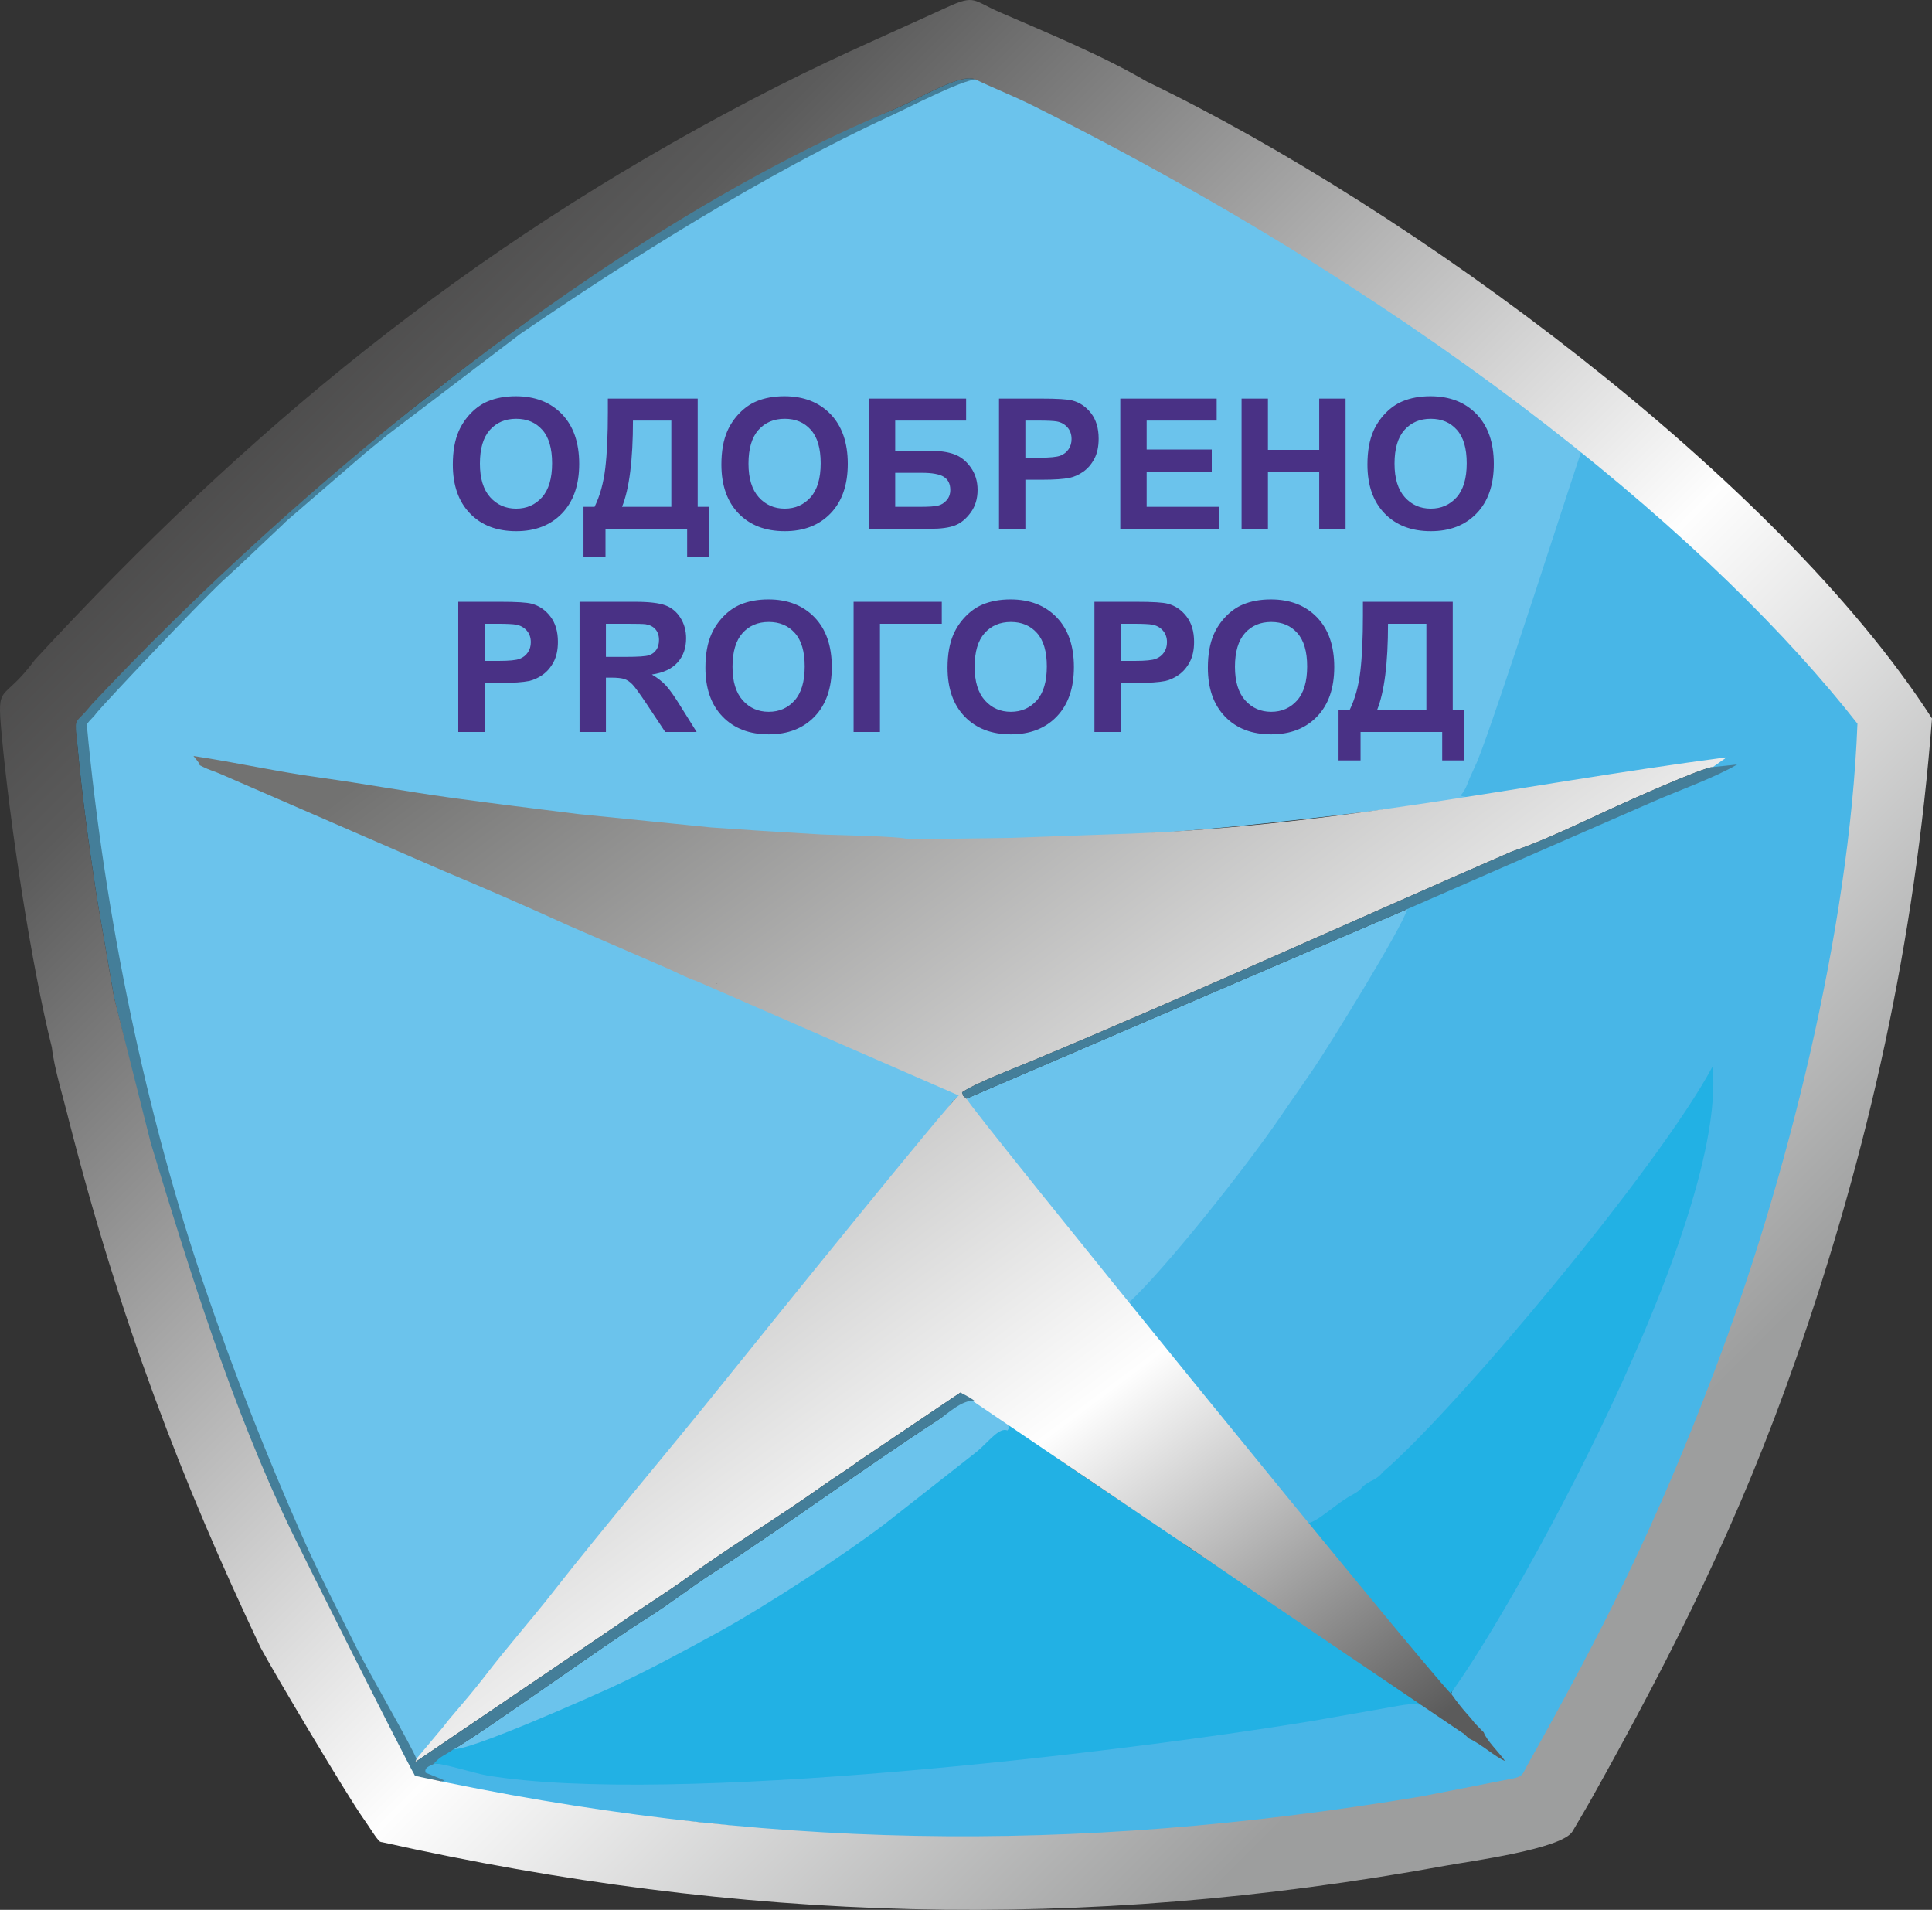 <?xml version="1.0" encoding="UTF-8"?> <!-- Creator: CorelDRAW X6 --> <svg xmlns="http://www.w3.org/2000/svg" xmlns:xlink="http://www.w3.org/1999/xlink" xml:space="preserve" width="89.973mm" height="88.923mm" style="shape-rendering:geometricPrecision; text-rendering:geometricPrecision; image-rendering:optimizeQuality; fill-rule:evenodd; clip-rule:evenodd" viewBox="0 0 13119243 12966140"><rect x="0" y="0" width="13119243" height="12966140" fill="#333333" stroke="none"/> <defs> <style type="text/css"> <![CDATA[ .str1 {stroke:#48B6E7;stroke-width:11110.9} .str0 {stroke:#6CC3EB;stroke-width:11110.9} .fil2 {fill:#22B1E4} .fil4 {fill:#447E99} .fil1 {fill:#48B6E7} .fil0 {fill:#6BC3EC} .fil6 {fill:#FEFEFE} .fil7 {fill:#493185;fill-rule:nonzero} .fil3 {fill:url(#id4)} .fil5 {fill:url(#id5)} ]]> </style> <mask id="id0"> <linearGradient id="id1" gradientUnits="userSpaceOnUse" x1="6.19863e+006" y1="681952" x2="2.267e+006" y2="6.12348e+006"> <stop offset="0" style="stop-opacity:1; stop-color:white"></stop> <stop offset="0.212" style="stop-opacity:-71.784; stop-color:white"></stop> <stop offset="1" style="stop-opacity:0; stop-color:white"></stop> </linearGradient> <rect style="fill:url(#id1)" x="837680" y="678759" width="6790254" height="5447916"></rect> </mask> <mask id="id2"> <linearGradient id="id3" gradientUnits="userSpaceOnUse" x1="7.62846e+006" y1="1.45384e+006" x2="4.44849e+006" y2="7.48483e+006"> <stop offset="0" style="stop-opacity:1; stop-color:white"></stop> <stop offset="0.212" style="stop-opacity:-71.784; stop-color:white"></stop> <stop offset="1" style="stop-opacity:0; stop-color:white"></stop> </linearGradient> <rect style="fill:url(#id3)" x="3429342" y="1256571" width="5218261" height="6425518"></rect> </mask> <linearGradient id="id4" gradientUnits="userSpaceOnUse" x1="3.49611e+006" y1="4.52079e+006" x2="9.54011e+006" y2="1.25795e+007"> <stop offset="0" style="stop-color:#727271"></stop> <stop offset="0.631" style="stop-color:#FEFEFE"></stop> <stop offset="0.941" style="stop-color:#5B5B5B"></stop> <stop offset="1" style="stop-color:#5B5B5B"></stop> </linearGradient> <linearGradient id="id5" gradientUnits="userSpaceOnUse" x1="1.81449e+006" y1="1.80713e+006" x2="1.12829e+007" y2="1.12755e+007"> <stop offset="0" style="stop-color:#434242"></stop> <stop offset="0.129" style="stop-color:#5B5B5B"></stop> <stop offset="0.6" style="stop-color:#FEFEFE"></stop> <stop offset="0.922" style="stop-color:#9D9E9E"></stop> <stop offset="1" style="stop-color:#9D9E9E"></stop> </linearGradient> </defs> <g id="Слой_x0020_1">  <path class="fil0" d="M3076708 11877706c74773,35782 1010833,-385617 1061882,-408932 250536,-114521 497411,-248246 735757,-378720 334655,-183214 857773,-525947 1137486,-738775l624502 -490354c79337,-64653 152024,-168589 209037,-144573 9113,-13488 5993,-3150 13721,-34835 -14494,-22324 -197081,-172161 -247386,-184891 -86336,-4156 -171301,97461 -239775,141920 -496959,322771 -1039922,721671 -1537931,1044792 -149006,96659 -290357,209037 -443635,304282 -262565,163179 -1133301,790305 -1313657,890085z"></path> <path class="fil0 str0" d="M5138341 5638595l432656 26378c55905,4083 558900,11184 598284,33391l697058 -9901 671060 -24001c593458,-16725 1503169,-127819 2133154,-207667 53353,-6766 256426,-23986 294921,-49183l-38188 -8982c28433,-34922 40157,-68240 56823,-112115l52376 -115644c162363,-389349 952712,-1187776 711275,-2089716 -31831,-58777 -68969,-39209 -100378,-82049l-389976 -307825c-99051,-59346 -201994,-155043 -297356,-223808 -55496,-40026 -92518,-63837 -147373,-106677 -60206,-46995 -98861,-55963 -142707,-112349 -73388,-33347 -186218,-119100 -255551,-167029 -47579,-32866 -79206,-55336 -126463,-85286 -60950,-38655 -68955,-34645 -118546,-85957 -69786,-25401 -145754,-91425 -215205,-130648 -74802,-42213 -142051,-91804 -217976,-134454l-435062 -256514c-139091,-81976 -862395,-455359 -905439,-495443 -70326,-16258 -303116,-136685 -384042,-177119 -125778,-62889 -258351,-114755 -387060,-176331 -97418,5497 -462227,194471 -578221,247678 -843775,387162 -1777473,938407 -2514221,1480131l-897988 682754c-55190,44094 -96018,79293 -147971,120368l-424315 365684c-46981,42402 -100830,83245 -142342,125778l-268514 253845c-47958,46091 -91060,83230 -139470,128753 -252198,237194 -655516,610854 -855352,894474 -26713,37940 -38495,38086 -67059,79162 122118,1312155 405607,2663169 804507,3830006 201003,587976 409311,1114403 650617,1663826 117583,267771 254968,529840 378603,778655 76931,154839 380965,680231 404747,750090l182893 -218063c23738,-31904 36482,-46777 56502,-70267 81261,-95332 156501,-182601 229611,-278255 147810,-193406 306178,-370889 455023,-561277 349790,-447441 784327,-956765 1152402,-1415857 75444,-94064 148510,-179539 229101,-278779 72921,-89821 153191,-183826 227774,-280281 77106,-99736 149196,-177862 227832,-280048l805514 -986642c31219,-37736 73256,-113267 116577,-134075l-1778508 -775695c-73913,-24424 -145186,-64318 -214214,-93437l-650325 -281521c-284904,-129788 -577564,-257549 -863999,-377393l-1515214 -658549c-33974,-14669 -69742,-24030 -110541,-44794 -41630,-21201 -7684,-1123 -35739,-37707 -2493,-3266 -5628,-7130 -8253,-10484 -3047,-3922 -6897,-8734 -9624,-12219 -2945,-3762 -7436,-8370 -10367,-13109 289278,43700 569953,107114 861156,147067 289788,39749 576136,93014 874658,134600 291669,40623 582755,75123 874906,112349l903689 91104 309838 21055z"></path> <path class="fil1 str1" d="M10036484 5170872l-52376 115644c-16666,43875 -28390,77193 -56823,112115l38188 8982c146367,21930 296787,-56255 443650,-44867 25561,-21303 1184423,-204327 1313015,-221256 -15150,14523 -4345,5133 -28259,21639l-62554 44429 164885 -17702c-146746,87415 -400810,178373 -563435,249471l-1675856 731980c-43627,138828 -527186,921522 -633309,1078067 -73358,108281 -364036,273676 -434887,378457 -208964,309211 -910047,1148013 -1165394,1380818 7101,50291 51209,15514 89879,60221 16958,19641 43044,55992 57100,77835l44196 47710c75341,88319 848733,717880 860266,761784l388868 447470c53236,7611 13940,33318 53280,31160l27617 44910c-2348,58660 41717,17075 43627,17002l77295 -50174c45377,7378 121127,-70894 236552,-194879 25678,-14188 201178,-142911 212405,-157317l43992 -37372c18197,-11461 6226,-671 26582,-15894l580247 -520420c1998,-2100 4476,-5512 6401,-7670 1983,-2143 4476,-5541 6416,-7699l234554 -231419c36351,-27500 43496,-57115 75910,-93174l360610 -528601c1866,-2289 4695,-5366 6634,-7568 1925,-2187 5147,-4870 7116,-7028l124932 -171345c38742,-42271 12773,-2420 50160,-34718 50524,-43656 7816,-11373 35782,-62247l425628 -633265c0,0 101019,-73533 146061,37576 -70165,204634 -143305,374681 -211079,564485 -230486,645572 -564193,1456349 -857073,2075908 -122016,258045 -215613,338709 -340604,588807 -69480,139003 -249179,393403 -277861,502544 28215,41075 75560,100465 104096,131961 23972,26480 31160,34791 51486,61664l60921 62247c20997,57669 103658,135198 144661,194412 -71127,-30329 -160336,-114638 -246453,-153643l-32093 -30533c-12146,-9040 -19291,-12277 -34135,-22368 -61970,-42052 -149356,-155305 -213222,-168662 -73446,-26509 -96222,-26596 -190986,-9172l-595791 101107c-1308699,215322 -4346009,576515 -5594560,368381 -91950,-15325 -310581,-70223 -369840,-63749 -30635,14421 -62481,24322 -52901,57902l108776 43933c28273,18416 39180,-8413 6387,15398l234438 45844c194077,44269 393957,78870 593137,109724 195535,30300 420787,79570 615563,87954 293186,23286 587742,63939 887519,88975 302649,25284 632332,40142 937780,42052 810369,-2391 1516307,-25371 2321340,-116475 360857,-40842 701695,-96995 1055393,-155961l636721 -124830c56984,-16200 53878,-32779 78885,-77383 535454,-955584 975123,-1583323 1369007,-2620139 46762,-123022 286056,-867717 315860,-907116l315495 -1051092c-4651,-53878 128053,-651827 152418,-759320 31335,-138245 96134,-707323 143771,-777168 -15092,-97607 20749,-237777 33697,-339525 7203,-56707 -110395,-140797 -104898,-196147 2741,-27471 4272,-60891 8370,-87604l21668 -72556c-17643,-75662 13517,-168020 14042,-250973 -41105,-50101 -22674,-101894 -66841,-151645 -39982,-45042 -72877,-121929 -118662,-145813 -37663,-96076 -368367,-461672 -682098,-755106 -327787,-306571 -664731,-627884 -773624,-730318 -50699,-47681 -204575,-59681 -255099,-75269 -2333,3981 -583878,1812016 -702570,2096613z"></path> <path class="fil2" d="M3072290 11873069c-61795,43963 -79337,38378 -134425,99328 59273,-6460 277890,65951 369825,81247 1248566,208148 4285875,-153045 5594574,-368338l598678 -105335c94793,-17425 140724,-12146 214170,14319l-1527185 -1013822c-52784,-35520 -168195,-104781 -210204,-150625 -14727,-5264 -826759,-537422 -875854,-590979 -77747,-50976 -165060,-117686 -247226,-162013 -7699,31685 -4593,21362 -13721,34835 -56984,-24015 -129671,79905 -209023,144588l-624502 490354c-279713,212828 -802831,555547 -1137486,738761 -238346,130473 -485221,264198 -735757,378734 -51049,23330 -987109,444729 -1061867,408947z"></path> <path class="fil0" d="M6562728 7458441c14829,37168 3952,199326 32925,231463 57421,63662 88873,115396 137239,173473 24220,29075 47637,50991 73140,81713l613143 758970c49678,54257 178344,114361 239643,145725 255362,-232805 825534,-957115 1034498,-1266326 70836,-104781 156938,-225806 230297,-334086 106123,-156545 589682,-939239 633309,-1078067l-2994193 1287133z"></path> <path class="fil2" d="M8705840 10263952c19320,42504 126959,167379 162479,210145 130590,157245 812177,1014157 908880,1112770 296146,-305959 1958878,-3207415 1852435,-4346708 -363161,681369 -1756709,2343634 -2239218,2753383 -38786,49766 -75356,53820 -117248,83230 -42359,29717 -12846,28638 -95157,74073 -143057,79031 -273618,232484 -347822,183987 -38334,-18489 -61416,-39909 -124349,-70880z"></path> <path class="fil3" d="M4732369 6661632l1778508 775695c-43263,20778 -1344583,1632841 -1606799,1959826 -368075,459092 -802612,968416 -1152402,1415857 -148846,190388 -307213,367871 -455023,561277 -73111,95653 -148350,182922 -229611,278255 -20020,23490 -32764,38363 -56502,70267l-182893 218063c-3849,7232 204,9784 -15121,26990l1390602 -943117c158455,-112451 308394,-201863 462445,-313614 296015,-214695 625187,-413292 925343,-627185 79103,-56357 157886,-102594 234511,-160598l695964 -468905c377699,256558 1236099,837665 1671583,1130516 570201,391653 1143129,776439 1714336,1164053 14844,10090 21989,13327 34135,22368l32093 30533c86117,39005 175325,123314 246453,153643 -41003,-59215 -123664,-136743 -144661,-194412l-60921 -62247c-20326,-26873 -27515,-35185 -51486,-61664 -28536,-31496 -75881,-90885 -104096,-131961 -219157,-223458 -3267694,-3975673 -3296098,-4046830 -42038,-38261 -12671,-3281 -30023,-42300 79599,-57596 360624,-166037 469167,-211224 1062757,-442513 2200388,-961665 3267679,-1425276 200740,-65368 488035,-204896 675303,-291101 105437,-48541 620361,-279946 686472,-280981l62554 -44429c23913,-16506 13109,-7116 28259,-21639 -1429228,188215 -2712570,481503 -4184740,522972l-671060 24001 -697058 9901c-39384,-22207 -542380,-29308 -598284,-33391l-432656 -26378 -309838 -21055 -903689 -91104c-292151,-37226 -583237,-71725 -874906,-112349 -298523,-41586 -584870,-94851 -874658,-134600 -291203,-39953 -571878,-103367 -861156,-147067 2931,4739 7422,9347 10367,13109 2727,3485 6576,8297 9624,12219 2625,3354 5760,7218 8253,10484 28054,36584 -5891,16506 35739,37707 40798,20764 76566,30125 110541,44794l1515214 658549c286435,119844 579096,247605 863999,377393l650325 281521c69028,29119 140301,69013 214214,93437zm132719 18547l-714 -408 598 -452 569 -437 160 -117 379 -277 510 -394 306 -204 175 -146 467 -321 408 -306 29 -15 423 -321 379 -262 87 -73 262 -204 350 -248 175 -117 146 -117 292 -190 233 -175 58 -29 233 -175 233 -160 29 -15 160 -117 190 -131 87 -58 58 -58 175 -102 29 -15 58 -58 29 0 117 -73 73 -58 73 -29 87 -29 0 0 29 0 -15 29 -15 15 0 15 -117 102 -29 15 -44 58 -87 73 -44 58 -58 44 -117 102 -87 87 -29 15 -131 117 -146 131 -29 15 -102 117 -190 146 -102 73 -73 87 -190 146 -160 117 -44 44 -190 190 -219 160 -29 44 -190 146 -233 204 -102 58 -146 117 -423 350 -44 73 -262 204 -262 219 -15 0 -248 204 -262 233 -102 73 -175 160 -831 671 -262 219 -15 15 -292 233 -292 248 -73 58 -190 190 -292 219z"></path> <path class="fil4" d="M774003 6769228l240970 990302 178971 590338c7626,66709 90302,332905 123212,399250l125239 376605 300141 770854c37693,131902 144705,362957 208177,495064 73402,152739 148583,342485 228241,480993 68415,135620 530817,1032092 618334,1156179 28142,39851 11913,29717 86890,43686 37007,6897 81101,14887 120995,21653 32793,-23811 21887,3018 -6387,-15398l-108776 -43933c-9580,-33581 22266,-43481 52901,-57902 55073,-60964 72629,-55380 134425,-99357 180341,-99780 1051062,-726906 1313642,-890085 153278,-95274 294629,-207637 443606,-304297 498038,-323121 1041001,-722021 1537960,-1044778 68474,-44458 157303,-133331 243668,-129161 -39924,-29410 -92722,-53820 -94822,-54796l-695964 468905c-76625,58004 -155407,104242 -234511,160598 -300156,213893 -629328,412490 -925343,627185 -154051,111751 -303991,201163 -462445,313614l-1390602 943117c15325,-17206 11271,-19758 15121,-26990 -23782,-69859 -327816,-595252 -404747,-750090 -123635,-248815 -261019,-510884 -378603,-778655 -241306,-549423 -449614,-1075851 -650617,-1663826 -398900,-1166838 -682389,-2517852 -804507,-3830006 28565,-41075 40346,-41221 67059,-79162 73606,-86934 679677,-729254 855352,-894474 48410,-45523 91512,-82661 139470,-128753l268514 -253845c41513,-42534 95362,-83376 142342,-125778l424315 -365684c51953,-41075 92781,-76275 147971,-120368l897988 -682754c728918,-498490 1670446,-1092969 2514221,-1480131 115994,-53207 480803,-242180 578221,-247678 -96703,-48424 -383138,131669 -553680,202476 -176142,73140 -373091,128782 -549525,216707 -568655,283402 -1412314,702453 -1953804,1231097 -83230,60206 -150173,104198 -231594,163762l-1106967 868709c-40973,32735 -66403,61139 -105131,92489l-419474 370700c-31248,26028 -66768,61620 -100509,97126 -162567,171082 -453682,412811 -596462,589259 -143699,153293 -315933,283752 -457896,438459 -74160,80766 -40726,69086 -25328,235546 35010,379215 76829,674282 133419,1049458l116329 673772z"></path> <path class="fil5" d="M1769234 11184906c88742,168005 594858,1015790 695396,1156835 52041,72994 91527,143232 115280,160044 -510,481 -1064,933 -1662,1327l6416 1385c3820,1619 7305,2391 10528,2348 2443283,544523 4733856,614499 7227896,158294 158469,-28958 785814,-112436 855105,-231915 49212,-84907 87371,-147256 134789,-232046 556742,-995610 1002915,-1886949 1383166,-2976739 498826,-1429490 806082,-2837794 923097,-4346811 -1049240,-1629356 -3539037,-3461537 -5330303,-4323306 -303509,-177935 -675594,-330426 -1003090,-472856 -176871,-76902 -164083,-120150 -351103,-34135 -514588,236698 -819657,361455 -1341274,634446 -1922119,1005890 -3420316,2241755 -4855172,3796090 -226520,304909 -260159,144384 -227818,500779 55482,611641 204590,1587478 341669,2132031 15048,140695 80255,349805 114259,490339 346495,1356044 766057,2452396 1302823,3583889zm1049050 871217c-84732,-148467 -768229,-1512399 -841311,-1664482 -399177,-830856 -686224,-1751328 -953251,-2632110l-249719 -990302 -116329 -673772c-56590,-375176 -98409,-670243 -133419,-1049458 -15398,-166460 -18839,-131990 55336,-212741 19101,-20822 27048,-32516 45610,-53470 1394247,-1487334 3517369,-3236956 5445743,-4037644 170543,-70807 456977,-250900 553680,-202476 128709,61577 261282,113442 387060,176331 2780781,1389523 4668853,3004998 5601355,4196973 -54942,1409295 -481795,3107883 -974102,4403328 -393899,1036816 -737536,1722166 -1272989,2677750 -25007,44604 -21901,61183 -78885,77383l-636721 124830c-2375451,396042 -4503516,363511 -6832058,-140141z"></path> <path class="fil4" d="M11631326 5207558c-66112,1035 -581049,232440 -686472,280981 -187267,86205 -474562,225733 -675303,291101 -1067291,463612 -2204923,982764 -3267679,1425276 -108543,45187 -389568,153628 -469167,211224 17352,39020 -12015,4039 30008,42300l2994207 -1287104 1675856 -732009c162625,-71098 416689,-162056 563450,-249471l-164900 17702z"></path> <path class="fil6" style="mask:url(#id0)" d="M7627569 1196715c-253918,-209052 -741458,-455373 -1120484,-517592 -1072526,437205 -2398227,1331694 -3298315,2010467 722459,30635 1475217,161488 2202181,409690 584607,-551143 1620038,-1461336 2216617,-1902565zm-4739222 1742565c-718084,578089 -1394772,1249120 -2050303,2030618l2659086 1156412c262201,-1013749 790509,-1836293 1430365,-2537113 -636065,-318251 -1317710,-556976 -2039148,-649917z"></path> <path class="fil6" style="mask:url(#id2)" d="M8647238 1766274c-204998,-152331 -594333,-456394 -941440,-509339 -521354,485017 -1437685,1420902 -1886293,1995565 473615,194121 931204,441186 1356584,745905 323223,-610795 1102505,-1672458 1471149,-2232131zm-3260564 2070148c-795044,1129145 -1453593,2395136 -1956968,3750115l2879321 95187c-86205,-1066650 127994,-2013733 488764,-2884498 -436593,-338577 -908020,-671045 -1411118,-960804z"></path> <path class="fil7" d="M3074856 3153450c0,-90127 13590,-165862 40536,-227191 19962,-45071 47535,-85621 82326,-121433 34776,-35797 72848,-62350 114215,-79833 55146,-23257 118750,-34995 190767,-34995 130473,0 234613,40551 313016,121418 78199,81086 117306,193654 117306,337921 0,143028 -38888,254983 -116475,335646 -77602,80882 -181522,121214 -311369,121214 -131509,0 -236260,-40128 -313847,-120587 -77587,-80270 -116475,-190986 -116475,-332162zm183972 -5964c0,100217 23257,176156 69567,228022 46310,51647 105160,77587 176375,77587 71405,0 129846,-25721 175734,-76975 45698,-51443 68532,-128417 68532,-231099 0,-101457 -22222,-177192 -66884,-227001 -44444,-49999 -103513,-74904 -177381,-74904 -73679,0 -133156,25313 -178227,75735 -45071,50626 -67715,126770 -67715,228634zm868869 -441434l609993 0 0 734692 77777 0 0 342033 -149400 0 0 -192633 -554409 0 0 192633 -149414 0 0 -342033 75327 0c36628,-75531 60906,-163194 72644,-262798 11738,-99809 17483,-225966 17483,-378472l0 -93422zm170411 149400c0,267537 -24701,462635 -74087,585293l334626 0 0 -585293 -260538 0zm600515 297998c0,-90127 13575,-165862 40536,-227191 19962,-45071 47535,-85621 82326,-121433 34776,-35797 72848,-62350 114215,-79833 55146,-23257 118750,-34995 190767,-34995 130473,0 234613,40551 313016,121418 78199,81086 117306,193654 117306,337921 0,143028 -38903,254983 -116490,335646 -77587,80882 -181508,121214 -311354,121214 -131509,0 -236260,-40128 -313847,-120587 -77587,-80270 -116475,-190986 -116475,-332162zm183972 -5964c0,100217 23257,176156 69567,228022 46310,51647 105160,77587 176375,77587 71405,0 129846,-25721 175734,-76975 45698,-51443 68532,-128417 68532,-231099 0,-101457 -22222,-177192 -66884,-227001 -44444,-49999 -103513,-74904 -177381,-74904 -73679,0 -133156,25313 -178227,75735 -45071,50626 -67715,126770 -67715,228634zm817222 -441434l660605 0 0 149400 -481561 0 0 204984 238521 0c65645,0 120398,8020 163602,24074 43423,16054 80474,45683 111139,89121 30664,43204 46091,94035 46091,152287 0,59667 -15427,110920 -46514,153512 -30869,42402 -66053,71623 -105773,87269 -39515,15631 -95901,23447 -168953,23447l-417156 0 0 -884092zm179044 734692l173488 0c55365,0 94458,-2683 116884,-8020 22441,-5351 42198,-17498 58865,-36643 16666,-18927 24905,-42388 24905,-70165 0,-40551 -14625,-69976 -43642,-88494 -29221,-18314 -78812,-27588 -149196,-27588l-181304 0 0 230909zm704844 149400l0 -884092 286260 0c108456,0 179044,4316 211983,13167 50612,13386 93014,42184 127178,86642 34164,44458 51239,101865 51239,172249 0,54330 -9872,99809 -29425,136860 -19758,37036 -44662,66068 -74904,87254 -30256,20997 -61125,34980 -92402,41775 -42606,8443 -104139,12759 -184818,12759l-116067 0 0 333386 -179044 0zm179044 -734692l0 251906 97345 0c70180,0 116898,-4739 140564,-13998 23651,-9259 42184,-23665 55569,-43627 13371,-19758 20151,-42606 20151,-68940 0,-32312 -9463,-58865 -28186,-79847 -18941,-20997 -42606,-34164 -71609,-39515 -21201,-3908 -63808,-5978 -128009,-5978l-85825 0zm644551 734692l0 -884092 654437 0 0 149400 -475393 0 0 196337 442046 0 0 149414 -442046 0 0 239541 492672 0 0 149400 -671716 0zm823594 0l0 -884092 179044 0 0 348201 348201 0 0 -348201 179044 0 0 884092 -179044 0 0 -386477 -348201 0 0 386477 -179044 0zm854667 -436695c0,-90127 13590,-165862 40536,-227191 19962,-45071 47535,-85621 82326,-121433 34776,-35797 72848,-62350 114215,-79833 55161,-23257 118750,-34995 190767,-34995 130473,0 234613,40551 313016,121418 78199,81086 117306,193654 117306,337921 0,143028 -38888,254983 -116475,335646 -77587,80882 -181508,121214 -311369,121214 -131509,0 -236260,-40128 -313833,-120587 -77587,-80270 -116490,-190986 -116490,-332162zm183987 -5964c0,100217 23243,176156 69553,228022 46310,51647 105160,77587 176375,77587 71405,0 129846,-25721 175748,-76975 45683,-51443 68517,-128417 68517,-231099 0,-101457 -22222,-177192 -66884,-227001 -44444,-49999 -103498,-74904 -177381,-74904 -73679,0 -133156,25313 -178227,75735 -45071,50626 -67701,126770 -67701,228634zm-3673258 938014l598868 0 0 149400 -419824 0 0 734692 -179044 0 0 -884092zm637975 447397c0,-90141 13590,-165862 40536,-227191 19962,-45071 47535,-85621 82326,-121433 34776,-35797 72848,-62350 114215,-79833 55146,-23257 118750,-34995 190767,-34995 130473,0 234613,40536 313016,121418 78199,81086 117306,193654 117306,337921 0,143028 -38903,254983 -116490,335646 -77587,80882 -181508,121214 -311354,121214 -131509,0 -236260,-40128 -313847,-120587 -77587,-80270 -116475,-190986 -116475,-332162zm183972 -5978c0,100232 23257,176171 69567,228022 46310,51661 105160,77587 176375,77587 71405,0 129846,-25721 175734,-76960 45698,-51443 68532,-128417 68532,-231113 0,-101457 -22222,-177177 -66884,-226987 -44444,-50014 -103513,-74904 -177381,-74904 -73679,0 -133156,25313 -178227,75735 -45071,50612 -67715,126755 -67715,228620zm813519 442673l0 -884092 286260 0c108456,0 179044,4316 211968,13167 50626,13371 93014,42184 127178,86642 34164,44444 51253,101865 51253,172249 0,54330 -9872,99809 -29440,136860 -19743,37036 -44648,66053 -74904,87254 -30242,20982 -61125,34980 -92402,41775 -42592,8443 -104125,12759 -184803,12759l-116067 0 0 333386 -179044 0zm179044 -734692l0 251892 97345 0c70165,0 116898,-4724 140564,-13983 23651,-9259 42184,-23665 55555,-43627 13371,-19758 20166,-42606 20166,-68955 0,-32298 -9463,-58850 -28186,-79833 -18941,-20997 -42606,-34164 -71623,-39515 -21201,-3908 -63793,-5978 -128009,-5978l-85811 0zm591242 297998c0,-90141 13590,-165862 40551,-227191 19947,-45071 47535,-85621 82311,-121433 34791,-35797 72863,-62350 114215,-79833 55161,-23257 118750,-34995 190767,-34995 130488,0 234613,40536 313016,121418 78199,81086 117306,193654 117306,337921 0,143028 -38888,254983 -116475,335646 -77587,80882 -181508,121214 -311369,121214 -131509,0 -236260,-40128 -313833,-120587 -77587,-80270 -116490,-190986 -116490,-332162zm183987 -5978c0,100232 23257,176171 69553,228022 46310,51661 105160,77587 176375,77587 71405,0 129861,-25721 175748,-76960 45683,-51443 68517,-128417 68517,-231113 0,-101457 -22222,-177177 -66870,-226987 -44458,-50014 -103513,-74904 -177396,-74904 -73679,0 -133156,25313 -178227,75735 -45056,50612 -67701,126755 -67701,228620zm868869 -441419l609979 0 0 734678 77791 0 0 342048 -149414 0 0 -192633 -554409 0 0 192633 -149414 0 0 -342048 75327 0c36643,-75516 60921,-163194 72644,-262784 11738,-99823 17498,-225966 17498,-378472l0 -93422zm170397 149400c0,267537 -24686,462635 -74087,585278l334626 0 0 -585278 -260538 0zm-6313402 734692l0 -884092 286260 0c108456,0 179044,4316 211983,13167 50612,13371 93014,42184 127178,86642 34164,44444 51239,101865 51239,172249 0,54330 -9872,99809 -29425,136860 -19758,37036 -44662,66053 -74904,87254 -30256,20982 -61125,34980 -92402,41775 -42606,8443 -104139,12759 -184818,12759l-116067 0 0 333386 -179044 0zm179044 -734692l0 251892 97345 0c70180,0 116898,-4724 140564,-13983 23651,-9259 42184,-23665 55569,-43627 13371,-19758 20151,-42606 20151,-68955 0,-32298 -9463,-58850 -28186,-79833 -18941,-20997 -42606,-34164 -71609,-39515 -21201,-3908 -63808,-5978 -128009,-5978l-85825 0zm644551 734692l0 -884092 375993 0c94458,0 163194,8020 205990,23870 43015,15850 77179,44050 102900,84586 25736,40740 38699,87050 38699,139324 0,66461 -19349,121214 -58238,164419 -38903,43219 -96936,70384 -174319,81699 38480,22441 70180,47141 95085,74087 25109,26975 58865,74919 101252,143655l107829 172453 -213397 0 -128009 -193027c-45902,-68532 -77383,-111751 -94458,-129657 -16885,-17702 -34776,-30052 -53717,-36628 -19131,-6591 -49183,-9886 -90346,-9886l-36220 0 0 369198 -179044 0zm179044 -509966l132121 0c85621,0 138916,-3689 160321,-10907 21187,-7203 38072,-19758 49999,-37445 12146,-17702 18110,-39924 18110,-66476 0,-29833 -8020,-53717 -23870,-72236 -15850,-18314 -38276,-29833 -67088,-34572 -14610,-2056 -58033,-3091 -130269,-3091l-139324 0 0 224727zm675638 73271c0,-90141 13575,-165862 40536,-227191 19962,-45071 47535,-85621 82311,-121433 34791,-35797 72863,-62350 114215,-79833 55161,-23257 118750,-34995 190781,-34995 130473,0 234598,40536 313016,121418 78199,81086 117292,193654 117292,337921 0,143028 -38888,254983 -116475,335646 -77587,80882 -181508,121214 -311369,121214 -131509,0 -236260,-40128 -313833,-120587 -77587,-80270 -116475,-190986 -116475,-332162zm183972 -5978c0,100232 23257,176171 69553,228022 46310,51661 105160,77587 176375,77587 71405,0 129861,-25721 175748,-76960 45683,-51443 68532,-128417 68532,-231113 0,-101457 -22236,-177177 -66884,-226987 -44458,-50014 -103513,-74904 -177396,-74904 -73679,0 -133142,25313 -178212,75735 -45071,50612 -67715,126755 -67715,228620z"></path> </g> </svg> 